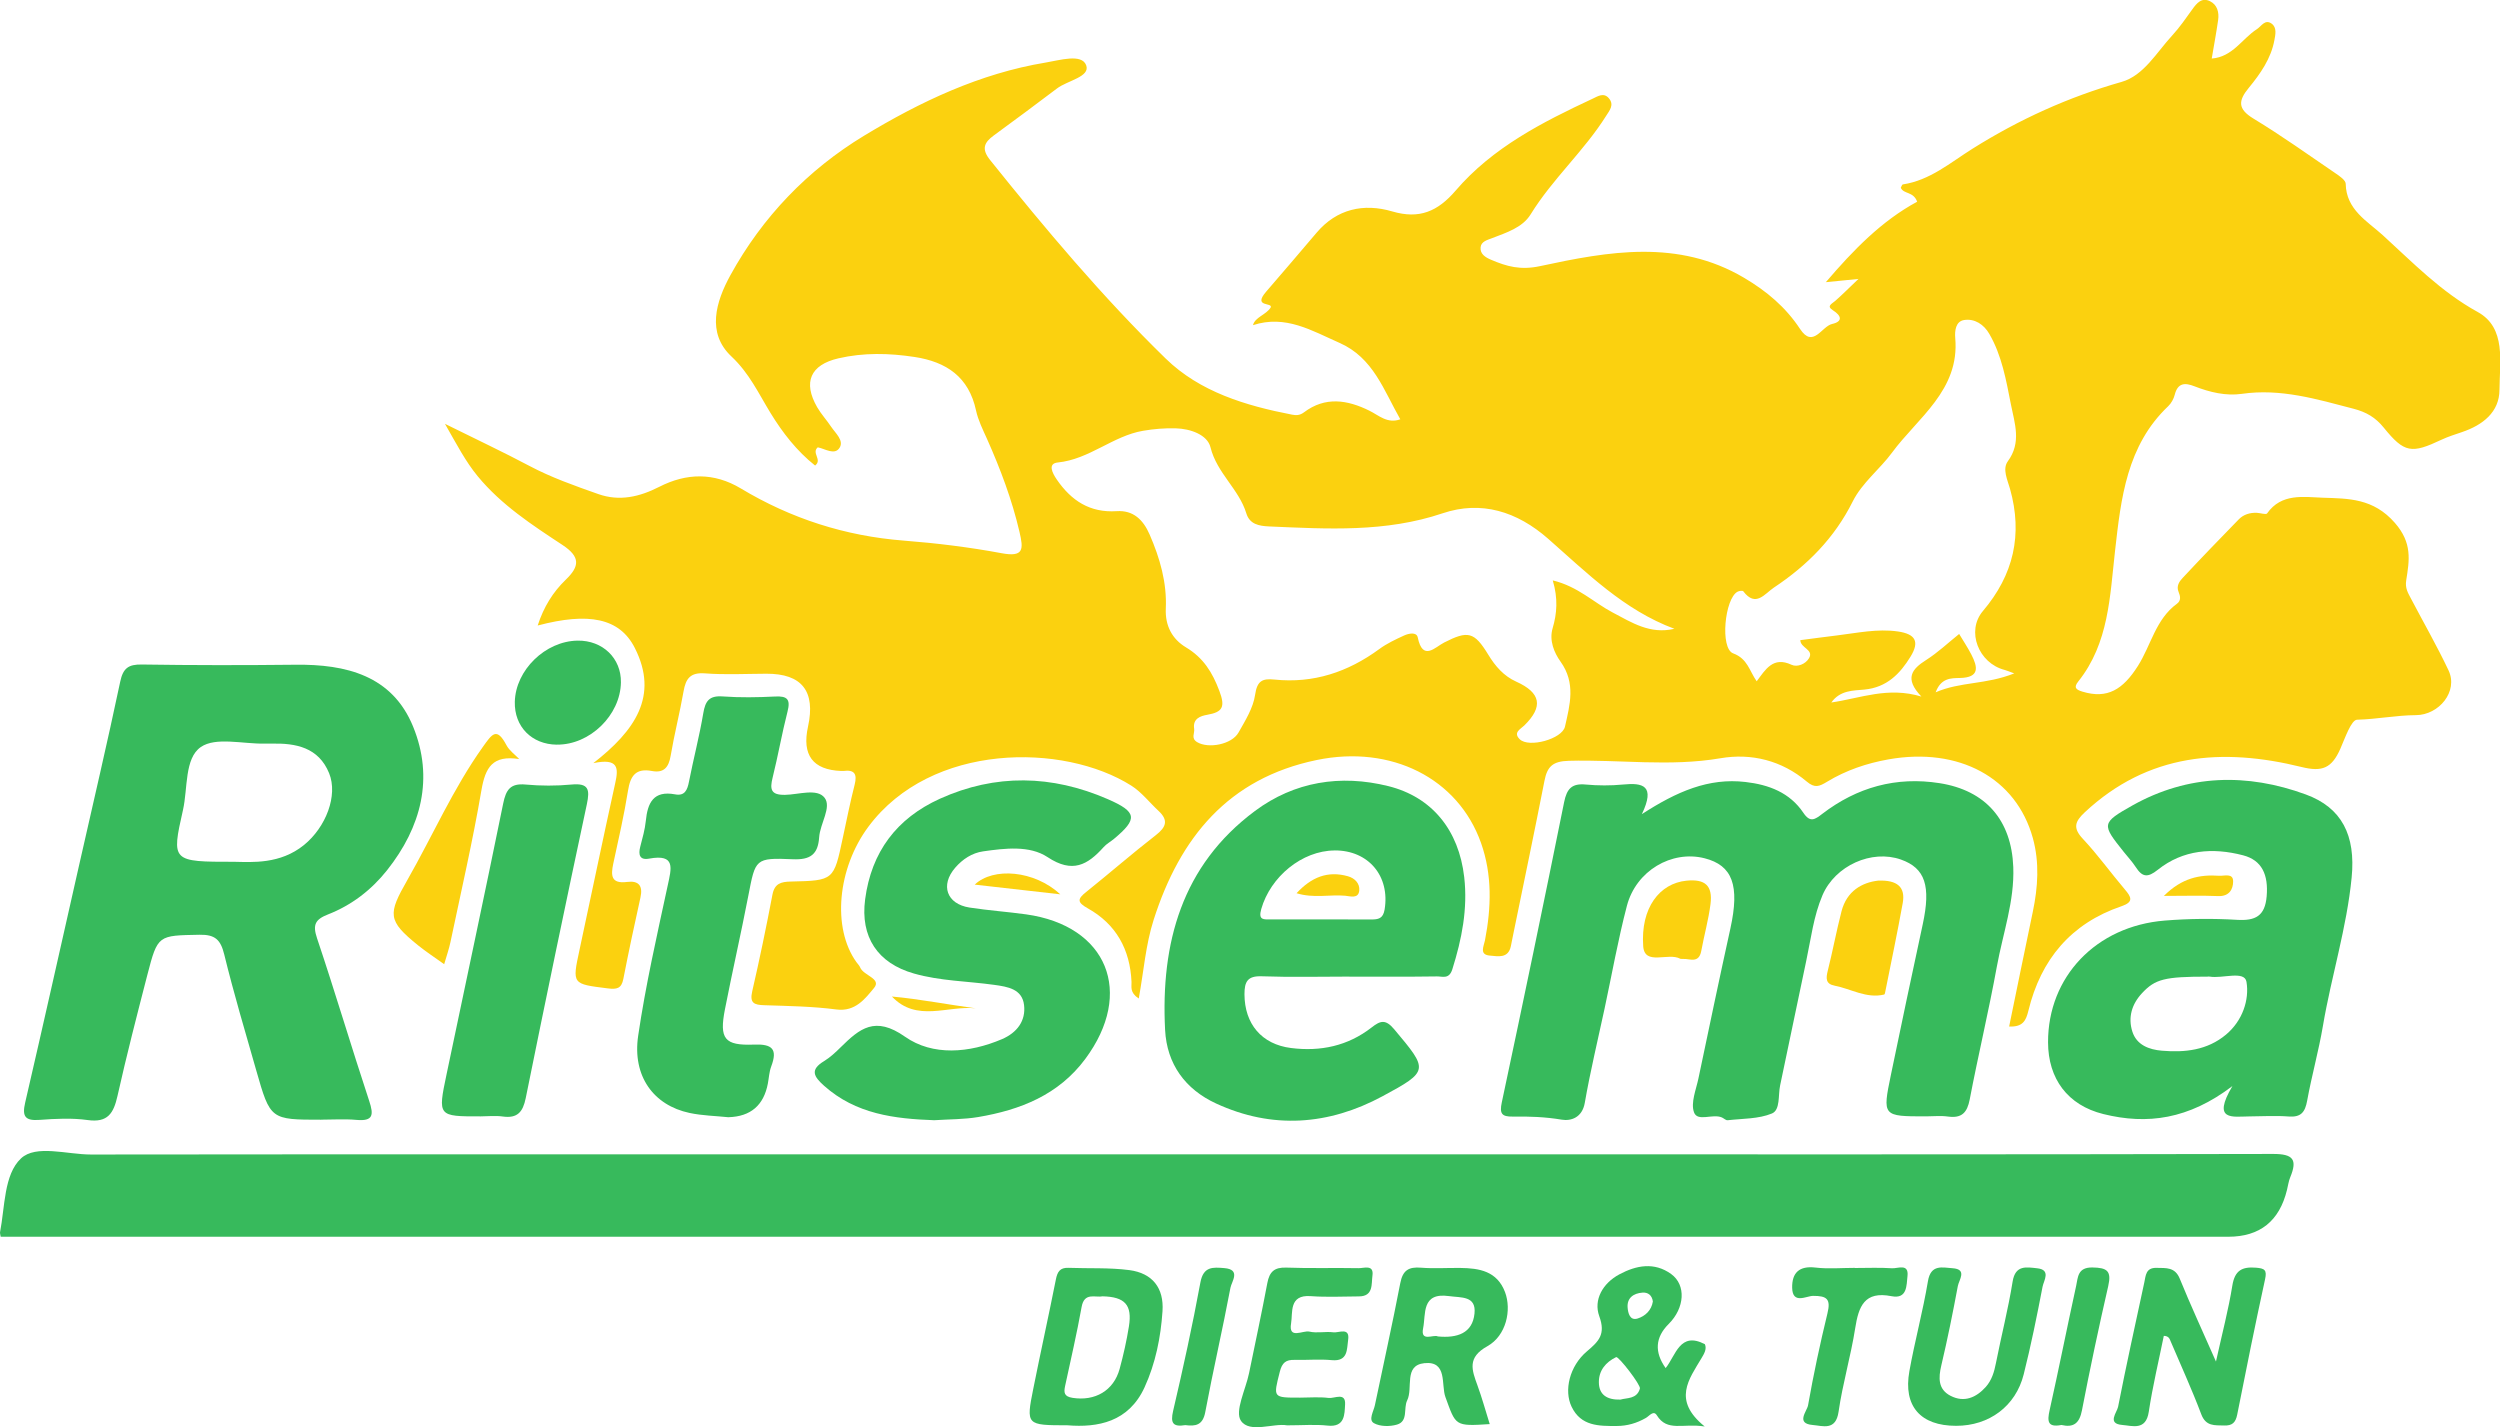<?xml version="1.0" encoding="UTF-8"?>
<svg xmlns="http://www.w3.org/2000/svg" id="Layer_1" viewBox="0 0 569.48 325.1">
  <defs>
    <style>.cls-1{fill:#fbd10f;}.cls-2{fill:#37ba5c;}</style>
  </defs>
  <g id="_tEhAa">
    <g>
      <g>
        <path class="cls-2" d="M.16,281.73c-.11-.65-.19-.83-.16-.98,1.14-5.85,.87-13.19,4.78-16.87,3.41-3.21,10.51-.88,15.96-.89,39.31-.07,78.61-.04,117.92-.04,8.17,0,16.35,0,24.52,0,56.4,0,112.81,0,169.21,0,61.8,0,123.61,.05,185.41-.09,4.6-.01,5.55,1.3,3.91,5.28-.38,.91-.51,1.93-.75,2.9q-2.59,10.68-13.38,10.68c-166.71,0-333.43,0-500.14,0-2.46,0-4.91,0-7.28,0Z"></path>
        <path class="cls-2" d="M73.18,255.06c-11.56,0-11.6,0-14.8-11.2-2.52-8.79-5.12-17.56-7.3-26.44-.82-3.35-2.07-4.56-5.64-4.49-9.43,.19-9.5-.02-11.87,9.12-2.37,9.18-4.74,18.36-6.81,27.61-.88,3.9-2.19,6.13-6.78,5.48-3.59-.5-7.33-.31-10.97-.04-3.26,.24-4.02-.74-3.28-3.92,4.21-18.15,8.27-36.33,12.38-54.5,3.12-13.79,6.35-27.55,9.27-41.38,.65-3.1,1.87-3.98,4.93-3.93,11.65,.18,23.31,.18,34.96,.05,11.56-.14,22.08,2.45,26.83,14.09,4.79,11.72,1.86,22.9-5.93,32.72-3.57,4.5-8.09,7.97-13.44,10.06-2.93,1.15-3.55,2.34-2.51,5.44,4.13,12.29,7.81,24.74,11.88,37.05,1.06,3.2,.94,4.67-2.93,4.32-2.64-.24-5.32-.05-7.99-.05Zm-19.82-58.75c4.1,.08,10.46,.57,15.87-3.81,5.02-4.07,7.8-11.31,5.74-16.37-2.4-5.88-7.56-6.88-13.18-6.74-.5,.01-1,0-1.5,0-4.96,.1-11.15-1.57-14.55,.78-3.74,2.59-2.94,9.39-4.06,14.35-2.66,11.78-2.58,11.79,11.67,11.79Z"></path>
        <path class="cls-2" d="M373.99,185.46c7.99-5.16,15.2-8.31,23.62-7.33,5.33,.62,10.09,2.41,13.19,7.03,1.54,2.3,2.63,1.52,4.3,.23,7.91-6.06,16.82-8.55,26.73-6.99,10.48,1.65,16.37,8.4,16.78,19.11,.29,7.78-2.36,15.09-3.73,22.6-1.85,10.15-4.25,20.19-6.19,30.32-.58,3.04-1.83,4.35-4.97,3.91-1.63-.23-3.32-.04-4.99-.04-9.91,0-9.95-.01-7.98-9.53,2.36-11.41,4.77-22.8,7.23-34.19,1.89-8.76,.58-12.82-4.96-14.78-6.65-2.35-14.98,1.36-17.87,8.12-2.04,4.78-2.63,9.95-3.71,14.99-2.02,9.43-3.92,18.9-5.94,28.33-.48,2.23,.07,5.59-1.86,6.4-3.05,1.27-6.69,1.15-10.09,1.54-.41,.05-.86-.43-1.31-.63-2.11-.93-5.56,1.07-6.36-1.18-.78-2.18,.47-5.14,1.01-7.71,2.39-11.39,4.78-22.79,7.28-34.16,2.15-9.78,.51-14.38-5.9-16-7.47-1.88-15.59,2.84-17.68,10.86-2.02,7.71-3.41,15.59-5.08,23.39-1.53,7.16-3.26,14.28-4.51,21.48-.59,3.38-3.17,4.17-5.25,3.82-3.74-.63-7.43-.76-11.16-.7-2.52,.04-3.04-.68-2.49-3.25,4.85-22.77,9.6-45.57,14.2-68.4,.62-3.06,1.77-4.29,4.92-3.99,2.81,.26,5.68,.27,8.48,0,4.54-.45,7.44,.21,4.3,6.75Z"></path>
        <path class="cls-2" d="M508.52,247.4c-9.94,7.57-19.4,8.86-29.41,6.37-8.11-2.02-12.56-8.02-12.58-16.35-.03-14.89,10.91-26.45,26.57-27.72,5.46-.44,10.99-.5,16.46-.17,4.23,.26,6.39-.88,6.77-5.35,.42-4.93-1.08-8.23-5.38-9.35-6.91-1.8-13.67-1.29-19.42,3.3-2.33,1.86-3.53,1.68-5.01-.6-.81-1.25-1.85-2.35-2.78-3.52-4.97-6.23-5.13-6.52,2.02-10.54,12.68-7.11,26.12-7.4,39.5-2.49,8.18,3,11.37,9.28,10.43,18.89-1.11,11.45-4.62,22.47-6.54,33.79-.97,5.73-2.56,11.36-3.6,17.08-.47,2.58-1.38,3.8-4.19,3.59-2.98-.23-5.99-.04-8.98-.02-3.73,.02-8.62,1.16-3.86-6.9Zm-5.68-24.93c-9.75,0-11.9,.55-14.9,3.76-2.35,2.52-3.23,5.54-2.21,8.75,.97,3.07,3.83,4.12,6.72,4.36,5.24,.45,10.34-.1,14.6-3.65,3.77-3.14,5.37-7.94,4.68-12.04-.44-2.64-5.47-.68-8.39-1.19-.16-.03-.33,0-.5,0Z"></path>
        <path class="cls-2" d="M307.38,222.46c-6.66,0-13.32,.17-19.97-.07-3.25-.12-3.93,1.25-3.93,4.08,.02,6.76,3.9,11.42,10.61,12.26,6.71,.85,12.95-.47,18.35-4.68,2-1.56,3.17-1.94,5.14,.4,7.8,9.3,8.05,9.5-2.68,15.28-12.24,6.59-25.06,7.56-37.88,1.64-7.01-3.23-11.22-8.96-11.62-16.77-1.01-19.78,3.8-37.45,20.46-49.86,8.99-6.69,19.46-8.38,30.38-5.67,9.95,2.47,16.08,10.02,17.3,20.75,.82,7.21-.55,14.11-2.71,20.98-.74,2.34-2.24,1.6-3.49,1.62-6.66,.1-13.31,.05-19.97,.05Zm-3.37-28.73c-7.41,.04-14.6,5.96-16.71,13.35-.74,2.6,.6,2.35,2.16,2.35,7.62,0,15.24-.01,22.86,.02,1.63,0,2.73-.17,3.08-2.25,1.27-7.59-3.64-13.52-11.39-13.48Z"></path>
        <path class="cls-2" d="M212.89,255.18c-9.13-.32-17.94-1.39-25.18-7.86-2.33-2.08-3.26-3.62-.02-5.59,1.4-.85,2.65-2.02,3.83-3.19,4.31-4.24,7.79-7.2,14.63-2.39,6.3,4.43,14.62,3.75,22.09,.56,3.41-1.46,5.47-4.16,5.03-7.78-.44-3.66-3.72-4.16-6.81-4.59-6.09-.85-12.28-.87-18.27-2.58-8.28-2.35-12.25-8.34-11.12-16.9,1.42-10.81,7.19-18.45,17.02-22.91,12.7-5.75,25.55-5.43,38.21,.07,6.77,2.94,6.88,4.54,1.45,9.07-.77,.64-1.69,1.13-2.34,1.86-3.68,4.09-7.1,6.06-12.79,2.29-4.08-2.7-9.67-2.02-14.67-1.31-2.54,.36-4.68,1.79-6.35,3.71-3.47,3.99-1.96,8.28,3.24,9.09,4.27,.66,8.6,.96,12.88,1.55,18.52,2.58,24.74,17.83,13.47,32.97-6.07,8.16-14.77,11.58-24.36,13.2-3.26,.55-6.63,.5-9.95,.72Z"></path>
        <path class="cls-2" d="M165.97,254.5c-2.97-.31-6-.36-8.9-.98-8.2-1.74-13.06-8.38-11.7-17.58,1.69-11.49,4.28-22.86,6.73-34.23,.84-3.92,1.88-7.24-4.24-6.12-2.17,.4-2.49-.91-2.01-2.74,.5-1.93,1.06-3.87,1.26-5.84,.41-4.13,1.73-6.99,6.69-6.06,2.17,.41,2.78-.98,3.14-2.86,1.02-5.22,2.38-10.37,3.26-15.61,.46-2.77,1.33-4.06,4.4-3.84,3.97,.29,7.99,.22,11.97,.02,2.76-.14,3.54,.63,2.83,3.4-1.28,4.99-2.16,10.08-3.4,15.07-.65,2.64-.46,3.99,2.83,3.93,3.09-.05,7.31-1.55,9.01,.67,1.64,2.15-1.03,5.87-1.24,8.99-.26,3.85-1.94,5.19-6.01,5.01-8.59-.37-8.5-.09-10.12,8.28-1.67,8.65-3.64,17.25-5.33,25.89-1.32,6.74-.14,8.31,6.62,8.05,4.17-.16,5.41,1.03,3.92,4.98-.46,1.22-.52,2.6-.77,3.91q-1.41,7.42-8.94,7.65Z"></path>
        <path class="cls-2" d="M109.51,254.3c-9.76,.02-9.8,0-7.8-9.52,4.31-20.58,8.72-41.14,12.91-61.74,.64-3.13,1.62-4.65,5.09-4.33,3.47,.32,7.01,.33,10.48,0,3.92-.37,4.2,1.14,3.49,4.48-4.76,22.29-9.4,44.6-13.92,66.94-.65,3.19-1.9,4.67-5.25,4.2-1.63-.23-3.32-.04-4.99-.03Z"></path>
        <path class="cls-2" d="M492.9,304.29c-1.16,5.73-2.55,11.49-3.43,17.33-.65,4.32-3.74,3.16-6.06,2.97-3.5-.29-1.19-2.83-.93-4.12,1.86-9.47,3.94-18.89,5.97-28.32,.34-1.58,.32-3.41,2.8-3.34,2.17,.06,4.19-.23,5.29,2.48,2.43,5.96,5.13,11.81,8.24,18.86,1.45-6.55,2.86-11.89,3.73-17.31,.56-3.45,2.21-4.33,5.39-4.07,1.99,.16,2.53,.53,2.06,2.66-2.23,10.24-4.31,20.51-6.34,30.8-.36,1.83-1.13,2.55-2.98,2.49-2.16-.07-4.15,.24-5.21-2.56-2.11-5.6-4.61-11.05-6.95-16.56-.25-.6-.43-1.28-1.6-1.3Z"></path>
        <path class="cls-2" d="M339.35,324.4c-8.02,.52-7.7,.4-10.1-6.18-1.01-2.77,.53-8.27-4.8-7.7-4.75,.51-2.51,5.65-3.91,8.49-.89,1.8,.3,4.72-2.31,5.5-1.63,.48-3.87,.47-5.27-.33-1.3-.74-.06-2.69,.23-4.08,1.93-9.27,3.99-18.5,5.78-27.8,.56-2.93,1.91-3.76,4.72-3.53,2.97,.24,5.98,.02,8.97,.06,4.34,.05,8.36,.73,10.17,5.49,1.54,4.06,.3,9.93-4.02,12.34-4.65,2.58-3.53,5.41-2.25,8.94,1.02,2.79,1.81,5.66,2.79,8.8Zm-11.83-19.97c4.41,.42,7.9-.71,8.36-5.21,.42-4.09-3-3.58-5.83-3.98-6.31-.89-5.22,4.12-5.87,7.3-.68,3.28,2.39,1.35,3.35,1.89Z"></path>
        <path class="cls-2" d="M388.29,324.94c-4.97-.78-8.5,1.29-10.88-2.55-.75-1.22-1.73,.17-2.48,.6-2.07,1.19-4.24,1.83-6.64,1.84-4.08,.02-8.16,.05-10.29-4.38-1.79-3.71-.48-9.26,3.47-12.61,2.69-2.28,4.35-3.86,2.83-8.02-1.35-3.71,.78-7.51,4.59-9.54,3.86-2.06,7.94-2.84,11.78-.07,3.46,2.5,3.1,7.75-.56,11.38q-4.59,4.57-.69,10.05c2.33-2.9,3.23-8.42,8.94-5.44,.49,1.12-.21,2.23-.75,3.14-2.87,4.86-6.71,9.57,.68,15.58Zm-19.18-6.12c1.48-.44,3.76-.08,4.45-2.51,.23-.82-4.88-7.43-5.42-7.17-2.38,1.16-3.96,3.06-3.93,5.76,.03,2.82,1.85,4,4.9,3.92Zm7.4-22.35c-.19-1.41-1.09-2.12-2.38-2.02-2.05,.15-3.56,1.23-3.37,3.44,.1,1.14,.48,3.04,2.3,2.45,1.72-.55,3.13-1.85,3.45-3.87Z"></path>
        <path class="cls-2" d="M243.16,324.67c-9.39-.01-9.45-.02-7.78-8.36,1.66-8.3,3.49-16.56,5.14-24.86,.34-1.73,.93-2.72,2.84-2.65,4.64,.18,9.32-.08,13.9,.52,5.28,.7,7.9,4.09,7.55,9.35-.4,5.98-1.59,11.89-4.09,17.35-3.63,7.92-10.65,9.21-17.56,8.65Zm7.94-29.38c-1.62,.34-4.11-1-4.72,2.44-1.08,6.03-2.47,12-3.76,18-.32,1.5-.23,2.39,1.71,2.69,5.08,.8,9.35-1.62,10.71-6.58,.87-3.19,1.6-6.44,2.12-9.71,.78-4.88-.9-6.74-6.07-6.84Z"></path>
        <path class="cls-2" d="M293.19,324.68c-3.14-.55-8.5,1.86-10.5-1.02-1.5-2.16,1.08-7.15,1.84-10.89,1.4-6.83,2.87-13.66,4.16-20.51,.48-2.55,1.59-3.61,4.32-3.51,5.48,.21,10.98,.02,16.47,.13,1.23,.02,3.52-.91,3.15,1.71-.26,1.89,.26,4.71-3.08,4.72-3.66,.02-7.34,.21-10.98-.06-5.02-.38-4.05,3.78-4.47,6.19-.65,3.78,2.69,1.54,4.17,1.89,1.73,.41,3.66-.08,5.46,.16,1.25,.17,3.82-1.27,3.36,1.77-.31,2.04,.03,4.93-3.73,4.57-2.8-.27-5.65,.01-8.48-.06-1.97-.05-2.83,.64-3.35,2.7-1.5,5.94-1.64,5.91,4.65,5.9,2.16,0,4.35-.2,6.48,.07,1.32,.17,3.91-1.4,3.74,1.5-.13,2.18,0,5.24-3.99,4.8-2.79-.31-5.65-.06-9.21-.06Z"></path>
        <path class="cls-2" d="M445.59,324.79c-8.12,0-12.08-4.47-10.65-12.43,1.23-6.87,3.08-13.63,4.23-20.51,.65-3.93,3.3-3.11,5.59-2.96,3.44,.23,1.48,2.64,1.22,4.06-1.13,6.05-2.34,12.08-3.76,18.07-.68,2.87-.76,5.46,2.11,6.94,3.09,1.59,5.82,.42,8.02-2.03,1.36-1.53,1.92-3.42,2.31-5.43,1.22-6.2,2.8-12.34,3.8-18.57,.62-3.87,3.21-3.27,5.56-3.03,3.27,.33,1.52,2.82,1.26,4.2-1.28,6.69-2.64,13.38-4.3,19.98-1.83,7.27-7.89,11.71-15.38,11.71Z"></path>
        <path class="cls-2" d="M126.85,169.63c-5.74-.06-9.72-4.12-9.58-9.77,.18-7.23,6.96-13.83,14.31-13.93,5.71-.08,9.95,4.02,9.86,9.52-.12,7.48-7.09,14.25-14.58,14.17Z"></path>
        <path class="cls-2" d="M422.52,288.84c2.82,0,5.66-.13,8.47,.06,1.32,.09,3.85-1.18,3.52,1.79-.24,2.08-.01,5.29-3.65,4.57-6.15-1.22-7.48,2.31-8.26,7.29-1,6.39-2.87,12.64-3.79,19.04-.63,4.39-3.59,3.2-5.89,3.01-3.95-.33-1.29-3.15-1.06-4.49,1.24-7.02,2.73-14.02,4.42-20.95,.79-3.24-.1-3.99-3.29-3.97-1.51,.01-4.68,2-4.75-1.85-.06-3.41,1.6-5.04,5.31-4.6,2.95,.35,5.97,.07,8.96,.07v.03Z"></path>
        <path class="cls-2" d="M469.57,324.6c-3.19,.62-3.24-.89-2.68-3.38,2.1-9.42,3.98-18.89,6.04-28.31,.42-1.94,.32-4.24,3.7-4.19,3.34,.05,4.4,.77,3.61,4.23-2.16,9.41-4.16,18.85-5.99,28.33-.57,2.97-1.94,3.96-4.68,3.32Z"></path>
        <path class="cls-2" d="M270.01,324.63c-2.77,.45-3.45-.39-2.78-3.25,2.27-9.71,4.41-19.45,6.21-29.25,.68-3.7,2.88-3.47,5.41-3.27,3.9,.3,1.7,3.07,1.44,4.46-1.78,9.47-3.97,18.87-5.74,28.34-.56,3.02-2.23,3.27-4.55,2.97Z"></path>
      </g>
      <g>
        <path class="cls-1" d="M241.53,203.72c-7.24-.82-13.26-1.5-19.5-2.21,4.22-4.01,13.56-3.28,19.5,2.21Z"></path>
        <g>
          <path class="cls-1" d="M259.35,227.43c-2.05-1.39-1.55-2.67-1.6-3.75-.32-7.4-3.51-13.17-9.98-16.78-2.49-1.39-2.32-2.14-.34-3.72,5.33-4.27,10.47-8.76,15.86-12.94,2.36-1.83,2.92-3.38,.61-5.53-2.07-1.92-3.86-4.27-6.2-5.75-15.42-9.75-45.57-9.88-59.89,9.36-7.03,9.45-8.32,23.04-2.73,30.84,.29,.41,.68,.77,.86,1.22,.76,1.87,4.94,2.53,3.16,4.67-1.98,2.38-4.23,5.47-8.58,4.9-5.43-.71-10.95-.79-16.44-.97-2.3-.07-3.35-.48-2.73-3.17,1.68-7.29,3.2-14.63,4.6-21.99,.49-2.58,1.94-2.96,4.21-3.01,9.78-.22,9.77-.28,11.81-9.89,.87-4.07,1.69-8.15,2.71-12.17,.62-2.45-.04-3.47-2.58-3.13-.16,.02-.33,0-.5,0q-9.68-.38-7.54-10.11,2.65-12.09-9.49-12.04c-4.66,.02-9.35,.27-13.99-.08-3.33-.25-4.36,1.18-4.87,4.08-.86,4.92-2.11,9.77-2.94,14.69-.44,2.63-1.55,3.98-4.26,3.47-3.65-.69-4.91,1.05-5.45,4.45-.89,5.58-2.17,11.11-3.36,16.64-.58,2.7-.52,4.66,3.15,4.18,2.63-.34,3.64,.86,3.04,3.54-1.37,6.17-2.69,12.36-3.9,18.56-.43,2.21-1.5,2.4-3.53,2.15-8.15-1.02-8.14-.92-6.46-8.74,2.73-12.68,5.35-25.38,8.15-38.05,.75-3.37,.78-5.73-5-4.52,9.47-7.36,15-15.3,9.45-26.25-3.45-6.81-10.51-8.17-22.12-5.1,1.36-4.21,3.46-7.6,6.41-10.45,3.12-3.01,3.38-5.16-.75-7.89-6.92-4.56-13.93-9.12-19.32-15.66-2.75-3.34-4.69-7.09-7.46-11.94,7.19,3.57,13.28,6.42,19.21,9.57,5.03,2.67,10.36,4.54,15.69,6.42,4.85,1.72,9.4,.66,13.93-1.65,6.16-3.14,12.42-3.31,18.57,.38,11.44,6.87,23.77,10.84,37.13,11.88,7.46,.58,14.92,1.5,22.27,2.87,5.12,.96,4.98-.96,4.07-4.86-1.71-7.34-4.34-14.31-7.39-21.16-.95-2.12-2.03-4.26-2.51-6.5-1.64-7.63-6.73-11.07-13.99-12.18-5.82-.89-11.62-1.02-17.36,.31-6.41,1.48-8.1,5.47-4.84,11.13,.91,1.57,2.18,2.94,3.19,4.46,.99,1.48,2.96,3.13,1.92,4.78-1.13,1.79-3.32,.21-4.97-.1-1.51,1.29,1.11,2.83-.61,4.15-4.17-3.31-7.4-7.47-10.16-11.98-2.72-4.45-4.81-9.03-8.9-12.87-5.7-5.35-3.54-12.48-.23-18.51,7.28-13.25,17.61-23.99,30.43-31.76,12.8-7.75,26.39-14.2,41.41-16.68,3.19-.53,8.16-2.07,9.19,.59,1.03,2.67-4.25,3.5-6.63,5.31-4.77,3.62-9.59,7.18-14.42,10.72-2.2,1.61-2.84,3.07-.83,5.58,12.61,15.72,25.57,31.16,39.99,45.22,7.79,7.6,18.21,10.74,28.8,12.79,.93,.18,1.76,.19,2.73-.54,4.82-3.64,9.86-2.85,14.89-.36,2.17,1.07,4.08,3.01,7.04,1.96-3.76-6.56-6.14-14.03-13.87-17.42-6.25-2.75-12.26-6.46-19.69-4.03,.46-1.83,2.94-2.32,4.02-4,.59-1.27-4.18,.03-1.02-3.63,3.82-4.41,7.68-8.95,11.5-13.44,4.59-5.4,10.69-6.76,17.24-4.83,6.15,1.81,10.35,0,14.43-4.76,8.42-9.81,19.75-15.58,31.25-20.95,1.15-.54,2.48-1.44,3.64-.08,1.29,1.51,.16,2.78-.63,4.03-5.03,8-12.21,14.35-17.19,22.43-1.87,3.03-5.52,4.15-8.8,5.42-1.08,.42-2.45,.74-2.59,2.05-.17,1.56,1.12,2.33,2.37,2.86,3.58,1.53,6.7,2.42,11.19,1.45,15.56-3.35,31.41-6.23,46.47,2.67,5.12,3.03,9.45,6.66,12.74,11.65,2.97,4.51,4.91-.6,7.3-1.14,2.45-.56,2.19-1.85,.15-3.14-1.5-.95-.2-1.45,.54-2.1,1.57-1.37,3.04-2.86,5.31-5.02-3.11,.31-5.04,.5-7.43,.74,6.31-7.38,12.72-13.96,20.8-18.33-.86-2.39-3.07-1.67-3.73-3.18,.15-.26,.28-.73,.47-.76,6.19-.93,10.81-4.96,15.85-8.12,10.62-6.67,21.85-11.78,33.98-15.23,5.05-1.44,7.96-6.71,11.52-10.57,1.68-1.83,3.11-3.89,4.56-5.92,1.03-1.45,2.16-2.82,4.06-1.89,1.65,.81,2.1,2.53,1.85,4.29-.42,2.92-.96,5.82-1.46,8.77,4.77-.37,6.89-4.5,10.28-6.69,1.03-.66,1.86-2.36,3.37-1.26,1.24,.9,.85,2.53,.63,3.74-.77,4.21-3.2,7.67-5.83,10.87-2.42,2.94-2.58,4.81,1.06,7.02,6.39,3.87,12.48,8.23,18.66,12.44,.93,.63,2.33,1.58,2.35,2.4,.1,5.93,4.96,8.54,8.45,11.72,6.84,6.23,13.24,12.89,21.63,17.5,6.54,3.59,4.98,11.42,4.95,17.69-.02,5.14-3.82,8.05-8.51,9.65-1.57,.54-3.17,1.03-4.66,1.73-6.87,3.25-8.49,3.07-13.19-2.73-1.89-2.34-3.98-3.55-6.89-4.31-8.37-2.18-16.58-4.67-25.45-3.39-3.6,.52-7.3-.36-10.75-1.71-2.23-.88-3.84-.81-4.53,1.93-.24,.93-.78,1.92-1.47,2.58-9.47,8.99-10.77,21.01-12.12,32.94-1.18,10.41-1.4,21.03-8.38,29.78-1.1,1.38-.54,1.86,.97,2.32,5.69,1.72,9.21-.5,12.61-5.85,2.99-4.7,4.05-10.65,8.89-14.17,.99-.72,.79-1.73,.38-2.71-.56-1.31,.17-2.38,.92-3.17,4.2-4.5,8.48-8.93,12.78-13.34,1.09-1.12,2.54-1.56,4.11-1.5,.81,.03,2.11,.48,2.35,.14,3.27-4.67,8.36-3.73,12.7-3.58,5.82,.2,11.48,.1,16.39,5.71,4.04,4.61,3.32,8.56,2.6,13.12-.28,1.78,.4,2.84,1.07,4.12,2.86,5.45,5.93,10.8,8.56,16.35,2.3,4.84-2.19,10.21-7.43,10.23-4.44,.02-8.88,.93-13.39,1.04-1.33,.03-2.75,4.2-3.81,6.61-1.96,4.45-4.14,5.32-8.81,4.17-18.08-4.47-35-3.14-49.42,10.32-2.24,2.1-2.75,3.55-.43,6.03,3.41,3.63,6.33,7.72,9.56,11.52,1.46,1.72,2.11,2.86-.74,3.83-11.53,3.92-18.39,12.14-21.22,23.8-.55,2.25-1.24,3.74-4.39,3.61,1.8-8.75,3.57-17.44,5.39-26.12,1.18-5.61,1.55-11.25,.01-16.82-3.8-13.72-16.83-20.76-32.86-17.92-4.96,.88-9.71,2.49-13.99,5.09-1.82,1.1-2.81,1.52-4.65-.03-5.67-4.79-12.59-6.53-19.67-5.31-11.54,1.97-23.04,.26-34.55,.58-3.69,.1-4.9,1.34-5.53,4.57-2.27,11.59-4.69,23.14-7.06,34.71-.2,.98-.39,1.95-.59,2.93-.59,2.92-3.03,2.3-4.8,2.16-2.46-.2-1.36-2.14-1.1-3.47,1.44-7.47,1.68-14.9-.9-22.19-5.22-14.72-20.44-22.4-37.42-18.89-20.17,4.17-31.17,17.69-37.15,36.39-1.82,5.69-2.25,11.64-3.38,17.86Zm122.05-84.2c-11.47-4.26-19.89-12.73-28.74-20.5-7.1-6.23-15.23-8.77-24.03-5.81-13.04,4.4-26.24,3.57-39.53,3-2.31-.1-4.44-.49-5.2-2.99-1.69-5.54-6.71-9.16-8.16-15.04-.71-2.87-4.58-4.23-7.91-4.32-2.48-.07-5,.14-7.45,.56-6.89,1.18-12.23,6.5-19.42,7.22-2.36,.24-1.25,2.4-.23,3.89,3.3,4.8,7.53,7.6,13.64,7.2,3.79-.25,6.05,1.96,7.51,5.33,2.35,5.4,3.95,10.96,3.68,16.88-.17,3.91,1.47,6.94,4.59,8.81,3.97,2.38,6.02,5.68,7.62,9.95,1.35,3.6,.79,4.8-2.8,5.42-1.48,.26-3.32,.85-2.95,3.2,.16,1.02-.8,2.13,.69,3.03,2.54,1.52,7.87,.55,9.42-2.2,1.54-2.73,3.34-5.59,3.77-8.58,.46-3.2,1.66-3.77,4.41-3.48,8.88,.92,16.74-1.71,23.87-6.94,1.72-1.27,3.71-2.2,5.67-3.1,1.02-.47,2.83-.86,3.1,.43,1.14,5.53,3.95,2.22,6.02,1.17,5.4-2.75,6.84-2.49,10.04,2.76,1.6,2.63,3.53,4.87,6.35,6.14,5.65,2.54,6.25,5.7,1.86,10-.85,.83-2.6,1.59-1.04,3.13,2.07,2.04,9.67-.05,10.31-2.87,1.13-4.99,2.5-9.92-1.01-14.81-1.45-2.02-2.62-4.81-1.81-7.57,1-3.4,1.26-6.78,.04-10.93,5.75,1.39,9.35,5.06,13.66,7.32,4.35,2.29,8.5,5,14.01,3.71Zm77.47,10.18c-1.3-.47-1.74-.68-2.21-.8-5.97-1.52-8.84-8.85-4.97-13.42,7-8.25,9.1-17.41,6.18-27.82-.57-2.04-1.8-4.52-.5-6.3,3.15-4.28,1.55-8.63,.71-12.9-1.09-5.52-2.05-11.15-4.94-16.13-1.23-2.13-3.32-3.52-5.74-3.14-1.93,.31-2.15,2.47-2.01,4.11,1.04,11.89-8.57,18.16-14.43,26.13-2.73,3.72-6.8,6.83-8.93,11.1-4.14,8.31-10.35,14.56-17.94,19.6-2.11,1.4-4.14,4.61-6.98,.85-.15-.2-.93-.1-1.3,.09-2.94,1.54-4.04,12.93-1.01,14.05,3.31,1.23,3.67,3.96,5.36,6.36,2-2.66,3.72-5.74,7.94-3.76,1.3,.61,3.18-.15,3.97-1.48,1.19-1.99-1.95-2.32-1.97-4.13,2.8-.36,5.55-.74,8.31-1.07,4.62-.56,9.21-1.58,13.9-.91,4.02,.58,5,2.3,2.9,5.73-2.39,3.9-5.4,7.02-10.51,7.51-2.51,.24-5.51,.11-7.54,2.94,6.71-.98,12.87-3.65,20.52-1.35-3.97-4.15-2.15-6.28,1.1-8.34,2.64-1.68,4.95-3.87,7.5-5.92,.94,1.56,1.93,3.06,2.76,4.65,1.51,2.91,1.96,5.29-2.63,5.38-1.97,.04-4.27-.02-5.48,3.26,5.68-2.46,11.41-1.71,17.9-4.31Z"></path>
          <path class="cls-1" d="M118.29,172.91c-6.12-.95-7.73,1.91-8.63,7.13-1.98,11.6-4.64,23.08-7.06,34.61-.33,1.55-.86,3.06-1.42,4.99-2.23-1.6-4.15-2.85-5.92-4.28-7.05-5.69-6.91-7.11-2.44-14.95,5.75-10.07,10.39-20.75,17.17-30.27,2.13-3,3.16-4.58,5.39-.37,.65,1.22,1.92,2.11,2.91,3.15Z"></path>
          <path class="cls-1" d="M427.82,200.6c4.39-.18,6.25,1.48,5.61,5.09-1.2,6.67-2.6,13.31-3.93,19.96-.06,.32-.14,.86-.3,.9-4.06,.97-7.55-1.31-11.32-2.03-2.03-.39-1.96-1.69-1.53-3.39,1.13-4.49,1.97-9.06,3.13-13.54,1.2-4.63,4.66-6.56,8.34-6.99Z"></path>
          <path class="cls-1" d="M383.5,218.44c-.44-.03-.63,.02-.76-.05-2.72-1.49-8.11,1.67-8.43-2.83-.62-8.77,3.73-14.34,9.86-14.95,4.25-.42,6,1.12,5.47,5.33-.46,3.6-1.45,7.12-2.11,10.69-.54,2.9-2.64,1.74-4.02,1.81Z"></path>
          <path class="cls-1" d="M492.92,204.08c4.1-4.11,8.19-4.89,12.6-4.59,1.16,.08,3.18-.68,3.17,1.28,0,1.78-.88,3.46-3.41,3.35-3.76-.16-7.53-.04-12.35-.04Z"></path>
          <path class="cls-1" d="M222.26,229.69c-6.4-.67-13.45,3.27-19.09-2.69,6.41,.59,12.72,1.84,19.09,2.69Z"></path>
        </g>
        <path class="cls-1" d="M295.34,203.47c3.4-3.67,7.1-5.16,11.7-3.87,1.6,.45,2.74,1.67,2.59,3.25-.19,1.97-2.08,1.29-3.22,1.19-3.54-.31-7.15,.63-11.07-.57Z"></path>
      </g>
    </g>
  </g>
</svg>

